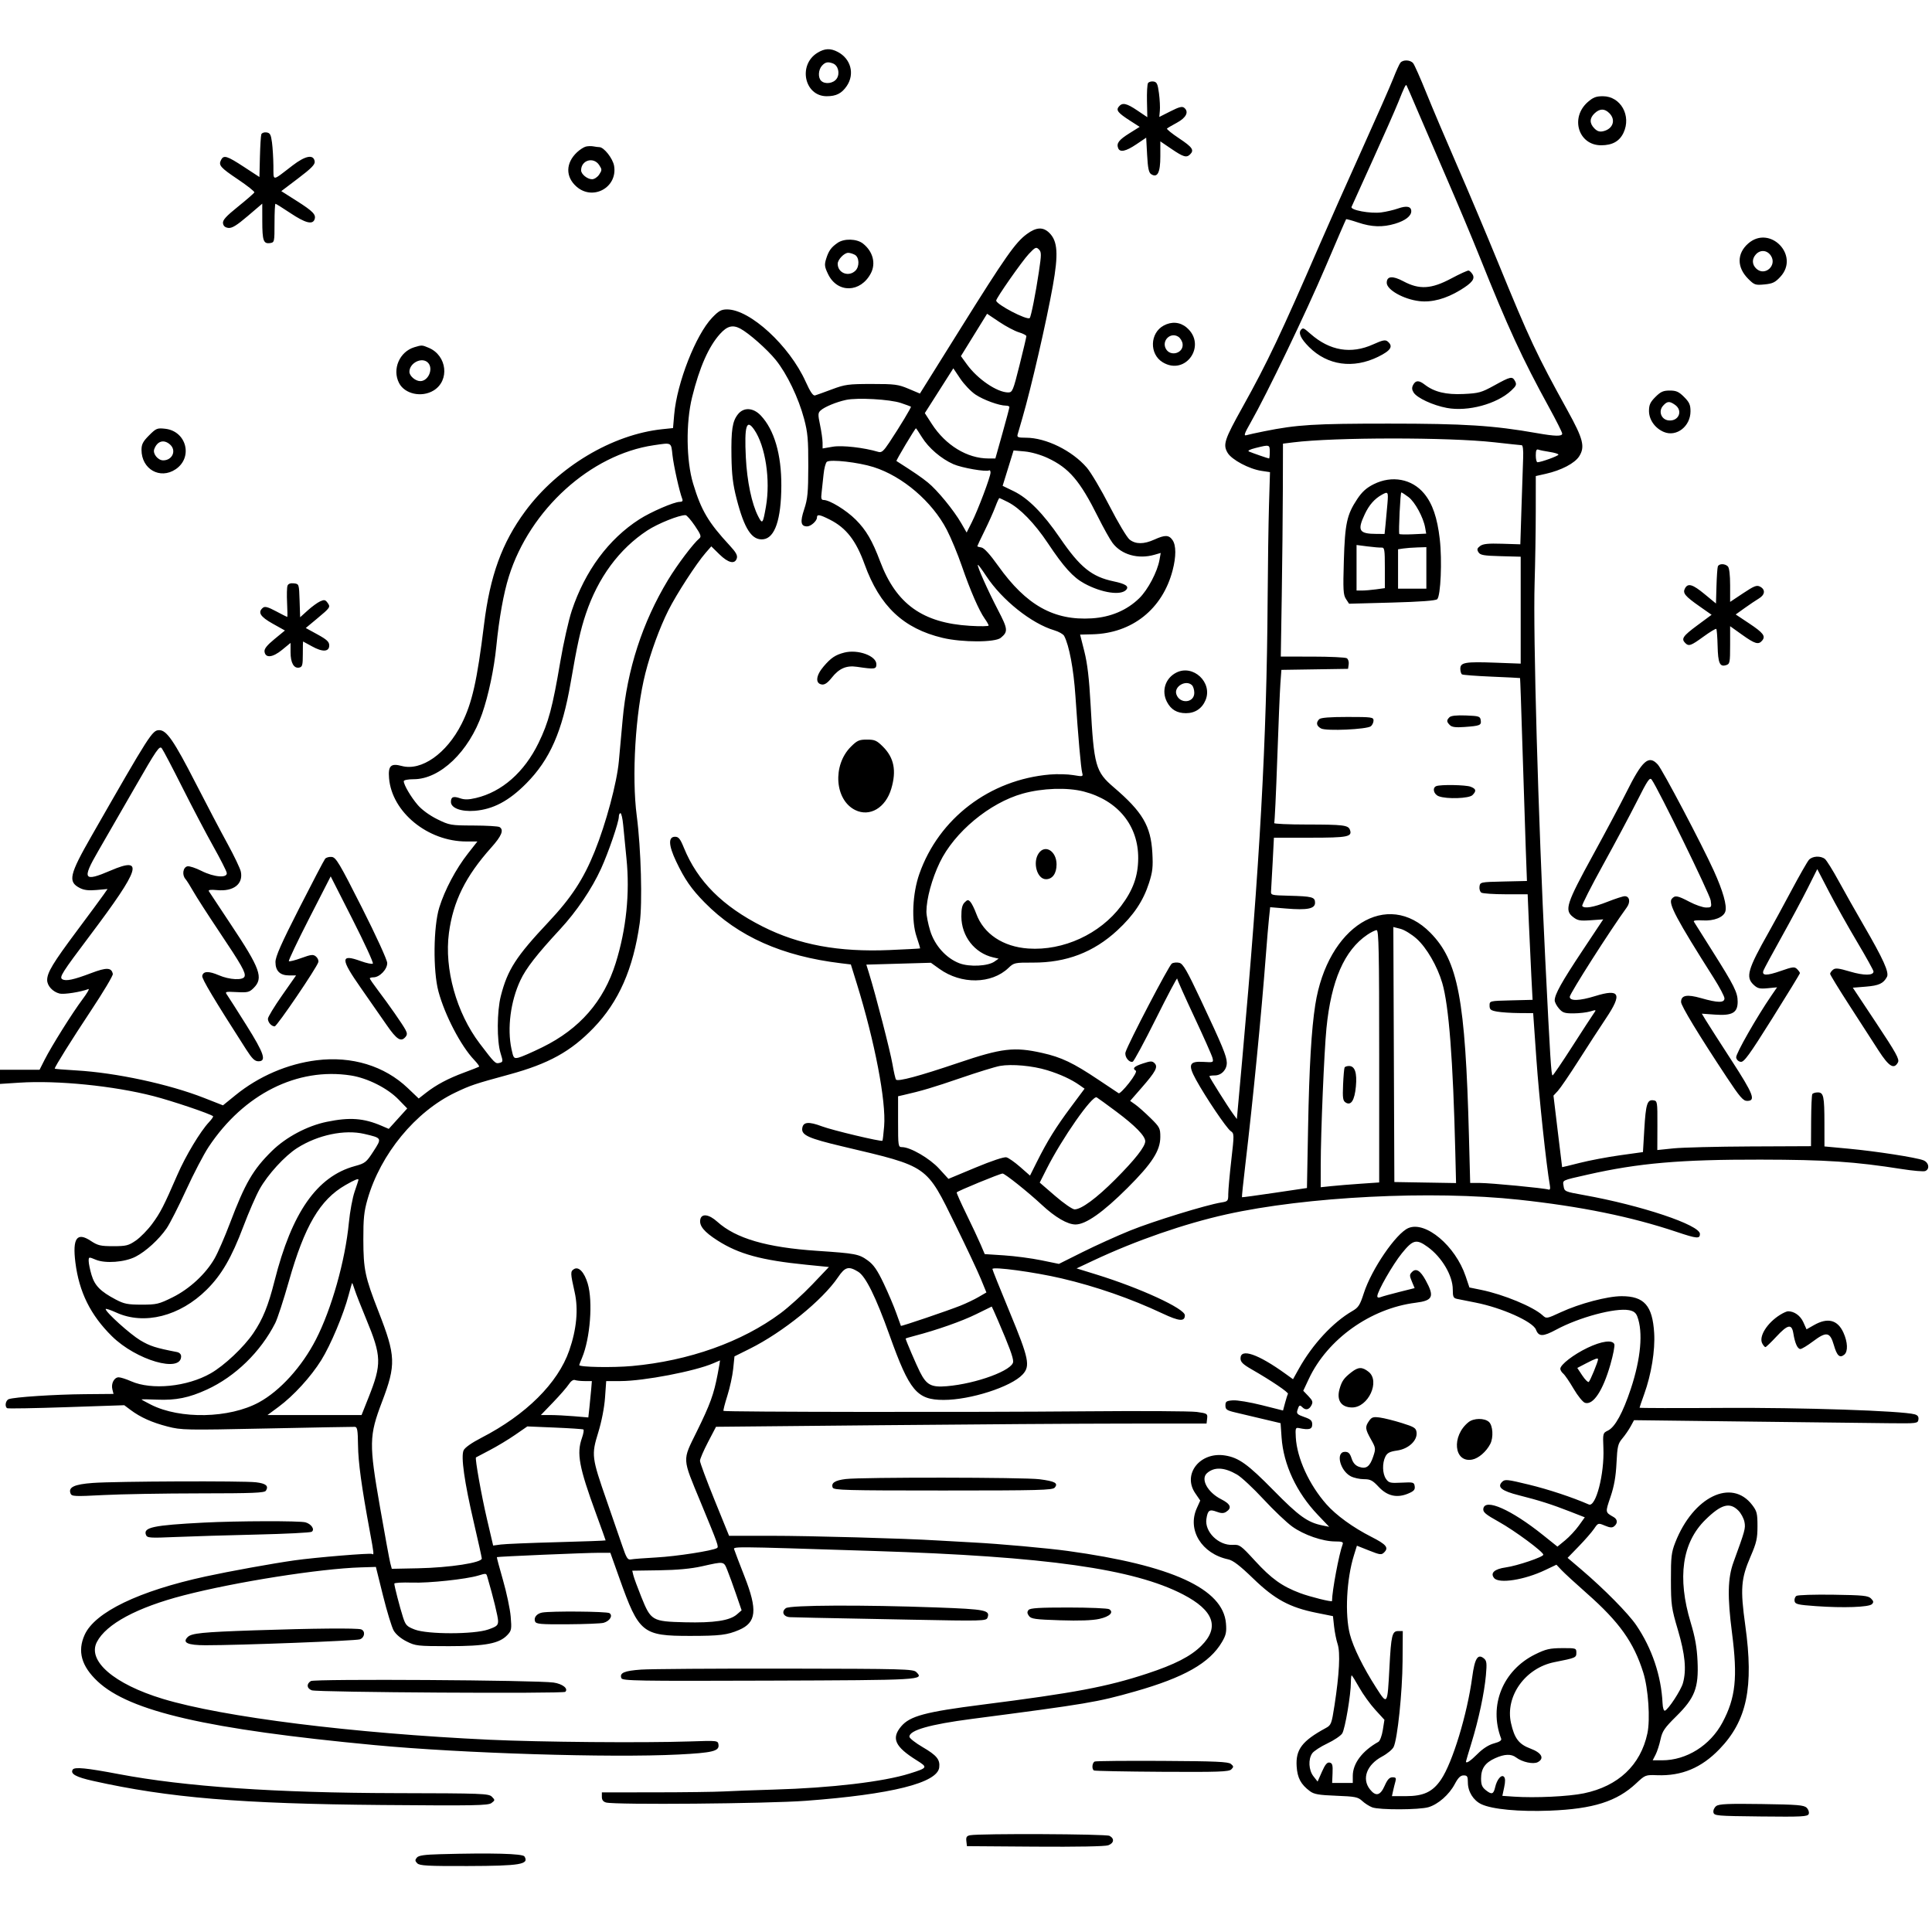 <svg version="1.1" width="1024" height="1024" xmlns="http://www.w3.org/2000/svg"><path d="M433.299 27.960 C 422.809 34.355,426.333 51.000,438.175 51.000 C 443.196 51.000,446.099 49.529,448.768 45.633 C 453.149 39.241,450.998 31.119,443.961 27.480 C 440.110 25.488,437.132 25.622,433.299 27.960 M742.235 33.250 C 741.680 33.938,739.993 37.650,738.487 41.500 C 736.981 45.350,729.548 62.225,721.969 79.000 C 714.390 95.775,704.288 118.500,699.519 129.500 C 678.999 176.840,671.712 192.198,658.644 215.654 C 648.921 233.107,648.088 235.648,650.667 240.014 C 652.826 243.668,662.065 248.587,668.614 249.569 L 673.122 250.245 672.597 267.626 C 672.309 277.186,671.979 299.968,671.865 318.254 C 671.405 392.070,667.745 458.117,658.341 562.309 L 655.561 593.117 653.530 590.342 C 650.931 586.790,641.000 571.014,641.000 570.437 C 641.000 570.197,642.280 570.000,643.845 570.000 C 647.412 570.000,650.329 566.882,650.224 563.183 C 650.125 559.689,647.919 554.370,636.500 530.086 C 629.124 514.399,627.066 510.834,625.095 510.326 C 623.773 509.985,621.973 510.151,621.095 510.696 C 619.587 511.633,597.941 553.076,596.574 557.645 C 595.875 559.980,598.401 563.360,600.366 562.720 C 600.990 562.517,606.529 552.260,612.675 539.926 C 618.822 527.591,623.884 518.022,623.925 518.659 C 623.966 519.297,628.054 528.458,633.008 539.017 C 637.962 549.576,642.296 559.330,642.638 560.692 C 643.247 563.120,643.156 563.161,638.012 562.834 C 630.282 562.342,629.476 564.199,633.913 572.283 C 639.038 581.619,650.031 597.908,652.261 599.470 C 654.186 600.818,654.193 601.120,652.612 614.934 C 651.725 622.682,651.000 630.760,651.000 632.883 C 651.000 636.571,650.832 636.771,647.250 637.347 C 639.346 638.616,611.101 647.319,599.075 652.190 C 592.159 654.991,580.817 660.121,573.871 663.588 L 561.241 669.893 551.871 667.968 C 546.717 666.909,537.871 665.740,532.213 665.371 L 521.927 664.701 519.750 659.600 C 518.553 656.795,515.152 649.550,512.193 643.500 C 509.233 637.450,506.930 632.275,507.074 632.000 C 507.444 631.291,530.036 622.000,531.385 622.001 C 532.616 622.003,544.854 631.766,552.190 638.599 C 559.260 645.185,565.808 649.000,570.041 649.000 C 575.480 649.000,584.564 642.614,597.573 629.644 C 610.630 616.628,614.977 609.878,614.991 602.598 C 614.999 598.001,614.673 597.375,609.750 592.541 C 606.862 589.705,603.262 586.511,601.750 585.443 L 598.999 583.500 605.105 576.500 C 612.616 567.890,613.892 565.459,611.927 563.511 C 610.697 562.291,609.846 562.312,605.750 563.667 C 601.065 565.215,600.028 566.282,602.013 567.508 C 602.593 567.866,601.038 570.667,598.383 574.046 C 595.829 577.297,593.370 579.729,592.920 579.450 C 592.469 579.172,587.690 575.988,582.300 572.375 C 568.810 563.332,562.573 560.356,552.310 558.065 C 537.518 554.762,530.957 555.539,508.000 563.312 C 487.266 570.332,475.921 573.386,474.918 572.216 C 474.580 571.822,473.729 568.125,473.025 564.000 C 471.863 557.187,464.132 527.223,460.610 515.886 L 459.177 511.271 476.284 510.778 L 493.390 510.284 497.945 513.547 C 509.515 521.838,525.524 521.611,534.500 513.031 C 537.400 510.259,537.834 510.164,547.500 510.198 C 565.172 510.258,579.640 504.731,592.193 493.123 C 600.860 485.108,605.937 477.527,608.986 468.042 C 610.910 462.060,611.192 459.500,610.761 451.938 C 609.953 437.780,605.555 430.319,590.353 417.321 C 580.658 409.032,579.798 405.967,578.028 373.377 C 577.285 359.692,576.348 351.708,574.733 345.303 L 572.477 336.353 578.988 336.193 C 600.037 335.678,616.164 322.825,621.508 302.307 C 623.429 294.934,623.405 289.023,621.443 286.223 C 619.525 283.484,617.471 283.432,611.859 285.978 C 606.270 288.514,601.930 288.519,598.718 285.993 C 597.315 284.889,592.537 276.902,588.100 268.243 C 583.663 259.584,578.231 250.410,576.028 247.855 C 568.243 238.824,554.358 232.000,543.767 232.000 C 539.574 232.000,538.938 231.747,539.368 230.250 C 539.644 229.287,540.785 225.350,541.902 221.500 C 546.631 205.208,554.655 170.364,558.023 151.500 C 561.026 134.681,560.592 127.864,556.241 123.514 C 552.894 120.167,549.305 120.330,544.230 124.062 C 538.176 128.515,532.857 136.098,508.986 174.314 L 487.572 208.595 481.536 206.050 C 476.068 203.745,474.229 203.507,462.000 203.517 C 449.661 203.526,447.855 203.769,441.000 206.339 C 436.875 207.885,432.825 209.344,432.000 209.582 C 430.938 209.888,429.479 207.751,427.000 202.259 C 418.393 183.189,397.512 164.000,385.368 164.000 C 382.291 164.000,380.941 164.747,377.468 168.372 C 368.788 177.431,358.809 202.880,357.343 219.696 L 356.716 226.892 351.108 227.475 C 324.496 230.244,295.688 247.484,278.344 271.020 C 266.060 287.690,259.732 305.106,256.549 331.006 C 252.874 360.896,250.218 372.655,244.642 383.703 C 236.727 399.388,223.353 408.788,212.939 405.984 C 207.156 404.426,205.658 405.867,206.206 412.461 C 207.698 430.449,226.706 446.000,247.198 446.000 L 253.034 446.000 248.085 452.298 C 241.663 460.469,235.748 471.597,232.829 481.000 C 229.692 491.103,229.457 514.627,232.385 525.500 C 235.768 538.064,244.264 554.352,251.286 561.735 C 252.979 563.514,254.169 565.136,253.932 565.338 C 253.694 565.541,250.125 566.953,246.000 568.476 C 237.520 571.607,231.251 574.942,225.711 579.270 L 221.922 582.230 216.151 576.725 C 203.790 564.935,186.468 559.643,167.822 561.960 C 152.413 563.875,137.177 570.427,124.840 580.445 L 118.181 585.852 108.219 581.942 C 89.488 574.589,61.388 568.545,40.345 567.343 C 34.105 566.987,29.000 566.563,29.000 566.401 C 29.000 565.446,37.965 551.099,48.234 535.619 C 54.758 525.785,59.962 517.058,59.798 516.226 C 59.116 512.766,56.525 512.653,48.419 515.730 C 39.021 519.298,34.902 520.176,33.019 519.012 C 31.311 517.956,32.729 515.717,47.762 495.730 C 74.462 460.233,76.528 453.728,58.664 461.401 C 44.275 467.581,43.328 466.137,51.981 451.220 C 55.402 445.324,64.098 430.228,71.307 417.673 C 83.187 396.985,84.544 395.018,85.793 396.673 C 86.551 397.678,91.439 406.996,96.656 417.380 C 101.872 427.764,109.224 441.763,112.994 448.489 C 116.763 455.215,119.994 461.569,120.174 462.609 C 120.679 465.537,113.469 464.982,106.732 461.573 C 103.721 460.050,100.413 458.965,99.379 459.162 C 97.030 459.610,96.356 463.594,98.250 465.832 C 99.027 466.750,100.926 469.750,102.472 472.500 C 104.017 475.250,110.100 484.700,115.989 493.500 C 128.155 511.680,130.369 515.597,129.604 517.590 C 128.795 519.699,121.668 519.343,116.015 516.911 C 110.574 514.570,107.685 514.682,107.190 517.253 C 106.903 518.741,113.379 529.580,130.500 556.265 C 133.655 561.182,135.028 562.500,137.000 562.500 C 141.372 562.500,139.983 558.331,130.672 543.498 C 125.839 535.799,121.254 528.600,120.483 527.500 C 119.119 525.554,119.254 525.509,125.503 525.834 C 131.277 526.134,132.179 525.911,134.462 523.629 C 139.750 518.341,137.974 513.418,122.302 489.905 C 116.288 480.882,111.075 473.005,110.717 472.400 C 110.266 471.636,111.583 471.446,115.022 471.776 C 123.740 472.614,128.968 468.592,127.661 462.056 C 127.324 460.371,124.149 453.706,120.606 447.246 C 117.062 440.786,109.435 426.275,103.658 415.000 C 92.216 392.672,88.319 387.000,84.423 387.000 C 80.724 387.000,79.608 388.743,48.559 443.000 C 36.730 463.670,35.893 467.342,42.257 470.633 C 44.522 471.804,46.960 472.100,51.187 471.717 L 57.001 471.190 54.803 474.345 C 53.595 476.080,47.274 484.646,40.757 493.380 C 28.053 510.406,25.000 515.459,25.000 519.460 C 25.000 522.496,27.948 525.698,31.581 526.610 C 33.862 527.182,42.772 525.791,46.853 524.226 C 47.597 523.941,46.211 526.360,43.772 529.604 C 38.433 536.704,27.285 554.486,23.617 561.750 L 20.966 567.000 10.483 567.000 L 0.000 567.000 0.000 570.750 L 0.000 574.501 10.250 573.836 C 30.469 572.526,60.179 575.503,81.338 580.958 C 91.259 583.516,111.571 590.376,112.927 591.627 C 113.162 591.844,112.196 593.254,110.781 594.760 C 106.140 599.703,98.400 612.583,94.032 622.633 C 86.736 639.419,85.025 642.747,80.621 648.718 C 78.276 651.898,74.403 655.850,72.014 657.500 C 68.114 660.194,66.890 660.500,60.012 660.500 C 53.284 660.500,51.836 660.157,48.088 657.677 C 40.781 652.841,38.345 656.276,39.958 669.140 C 41.924 684.820,47.983 697.048,59.327 708.234 C 72.211 720.939,96.000 727.855,96.000 718.897 C 96.000 717.764,95.121 716.869,93.750 716.605 C 82.595 714.455,79.474 713.456,74.365 710.397 C 68.929 707.143,56.000 695.483,56.000 693.834 C 56.000 693.436,58.501 694.256,61.559 695.655 C 76.410 702.454,95.339 697.675,109.571 683.533 C 117.480 675.675,122.739 666.602,129.009 650.000 C 131.813 642.575,135.677 633.693,137.597 630.261 C 141.937 622.499,150.907 612.685,157.500 608.484 C 168.420 601.526,182.635 598.540,193.118 601.001 C 202.529 603.210,202.501 603.157,197.919 610.247 C 194.147 616.082,193.549 616.556,188.053 618.060 C 168.003 623.549,154.673 642.617,145.510 678.917 C 142.185 692.088,139.289 699.211,134.230 706.661 C 129.199 714.070,118.910 723.761,111.687 727.893 C 99.217 735.028,80.365 736.909,69.501 732.103 C 66.885 730.946,63.919 730.000,62.908 730.000 C 60.520 730.000,58.787 733.304,59.560 736.385 L 60.169 738.810 44.835 738.942 C 28.952 739.078,7.494 740.490,4.636 741.586 C 2.951 742.233,2.380 745.499,3.799 746.376 C 4.239 746.648,18.383 746.403,35.230 745.831 L 65.862 744.793 69.181 747.282 C 74.434 751.222,80.557 753.968,88.831 756.094 C 96.194 757.986,98.298 758.027,141.500 757.122 C 166.250 756.604,187.206 756.215,188.069 756.257 C 189.372 756.320,189.659 757.962,189.758 765.917 C 189.872 775.106,191.614 787.859,195.976 811.443 C 198.259 823.788,198.312 824.311,197.196 823.621 C 196.267 823.047,167.076 825.466,156.000 827.035 C 144.383 828.681,121.702 832.790,109.000 835.550 C 73.597 843.243,50.330 854.460,44.878 866.461 C 40.920 875.175,43.136 883.112,51.783 891.201 C 68.774 907.093,109.965 916.563,198.500 924.932 C 244.688 929.297,323.590 931.749,359.520 929.934 C 377.674 929.018,381.300 928.135,380.819 924.748 C 380.501 922.506,380.463 922.501,365.500 923.000 C 340.999 923.817,286.306 923.352,259.500 922.100 C 187.097 918.717,118.295 910.113,86.346 900.446 C 60.482 892.620,46.173 880.302,51.339 870.311 C 56.280 860.756,72.622 851.973,97.381 845.566 C 124.891 838.446,169.549 831.401,191.363 830.739 L 199.226 830.500 203.009 845.730 C 205.090 854.107,207.635 862.432,208.663 864.230 C 209.802 866.221,212.482 868.478,215.517 870.000 C 220.264 872.382,221.328 872.500,238.000 872.499 C 257.452 872.498,264.666 871.114,268.943 866.561 C 271.110 864.254,271.245 863.491,270.674 856.780 C 270.333 852.776,268.499 844.106,266.598 837.512 C 264.697 830.919,263.235 825.431,263.349 825.317 C 263.663 825.004,310.624 823.005,317.500 823.013 L 323.500 823.020 328.393 836.760 C 338.652 865.570,340.522 867.083,365.839 867.062 C 381.604 867.049,385.425 866.583,391.686 863.912 C 400.941 859.963,401.612 853.389,394.584 835.500 C 391.991 828.900,389.607 822.658,389.287 821.630 C 388.641 819.556,384.165 819.530,463.500 822.061 C 554.549 824.966,600.835 831.487,627.072 845.107 C 643.377 853.571,646.550 862.538,636.702 872.324 C 631.098 877.894,622.615 882.241,607.967 887.051 C 586.594 894.069,569.531 897.284,520.645 903.499 C 490.403 907.345,482.256 909.530,477.620 915.040 C 472.305 921.356,474.338 925.801,485.819 932.974 C 491.891 936.768,491.778 936.980,482.046 940.035 C 468.214 944.377,440.537 947.646,410.204 948.520 C 399.917 948.817,387.900 949.261,383.500 949.507 C 379.100 949.752,362.788 949.964,347.250 949.977 L 319.000 950.000 319.000 952.383 C 319.000 954.010,319.715 954.958,321.250 955.370 C 326.140 956.680,406.532 955.994,427.000 954.467 C 472.499 951.073,496.852 944.986,497.812 936.767 C 498.300 932.582,496.494 930.377,488.983 925.990 C 485.142 923.747,482.000 921.268,482.000 920.482 C 482.000 917.060,492.869 913.961,515.000 911.074 C 576.574 903.040,581.394 902.229,601.508 896.521 C 627.650 889.101,641.145 881.434,647.676 870.291 C 649.822 866.628,650.166 865.017,649.785 860.422 C 648.263 842.072,621.114 829.636,566.000 822.044 C 555.195 820.556,529.376 818.234,516.000 817.548 C 509.675 817.224,500.900 816.733,496.500 816.457 C 479.721 815.405,429.584 814.008,408.462 814.004 L 386.424 814.000 378.712 795.009 C 374.470 784.564,371.002 775.226,371.003 774.259 C 371.005 773.291,372.918 768.839,375.253 764.365 L 379.500 756.231 466.500 755.392 C 514.350 754.930,572.850 754.541,596.500 754.526 L 639.500 754.500 639.809 751.829 C 640.103 749.282,639.849 749.122,634.309 748.357 C 631.114 747.916,604.425 747.767,575.000 748.027 C 515.177 748.556,384.068 748.402,383.469 747.802 C 383.255 747.589,384.172 743.979,385.505 739.780 C 386.838 735.582,388.234 729.168,388.607 725.528 L 389.285 718.910 397.393 714.872 C 414.980 706.112,435.871 689.194,444.125 677.027 C 447.915 671.439,449.736 670.932,454.836 674.041 C 458.823 676.472,464.196 687.348,471.515 707.799 C 482.067 737.283,485.972 741.953,500.102 741.984 C 514.292 742.014,535.888 735.074,542.000 728.519 C 546.182 724.034,545.362 720.074,535.148 695.430 C 530.116 683.291,526.000 673.021,526.000 672.608 C 526.000 671.187,548.419 674.228,562.728 677.590 C 580.981 681.879,599.377 688.278,616.181 696.183 C 625.023 700.342,628.000 700.581,628.000 697.133 C 628.000 693.593,604.325 682.684,581.056 675.502 L 570.612 672.278 579.556 668.075 C 602.055 657.501,627.750 648.590,650.000 643.643 C 692.448 634.206,758.747 630.881,805.000 635.869 C 837.864 639.413,864.550 644.857,888.648 652.934 C 899.428 656.547,901.000 656.685,901.000 654.017 C 901.000 649.260,869.899 638.855,839.332 633.386 C 829.413 631.611,829.153 631.496,828.741 628.691 C 828.252 625.356,827.380 625.774,841.530 622.567 C 868.443 616.469,890.565 614.547,933.000 614.622 C 968.044 614.684,982.918 615.677,1008.127 619.638 C 1013.972 620.557,1019.484 621.028,1020.377 620.686 C 1022.977 619.688,1022.351 616.084,1019.381 614.955 C 1015.434 613.454,994.421 610.200,979.887 608.839 L 967.000 607.632 966.986 595.566 C 966.970 580.964,966.550 579.000,963.442 579.000 C 962.164 579.000,960.867 579.406,960.561 579.902 C 960.254 580.398,959.972 586.810,959.935 594.152 L 959.866 607.500 927.683 607.640 C 909.982 607.717,891.655 608.177,886.955 608.663 L 878.410 609.546 878.455 596.523 C 878.499 583.883,878.436 583.491,876.318 583.189 C 873.068 582.727,872.306 585.164,871.514 598.564 L 870.801 610.629 858.651 612.318 C 851.968 613.247,842.337 615.070,837.250 616.369 C 832.163 617.667,827.981 618.678,827.959 618.615 C 827.936 618.552,826.895 609.995,825.645 599.601 L 823.372 580.702 825.707 578.182 C 826.992 576.796,831.933 569.551,836.689 562.081 C 841.444 554.611,847.987 544.538,851.230 539.696 C 859.939 526.689,858.566 523.892,845.461 527.939 C 837.111 530.518,832.000 530.666,832.000 528.328 C 832.000 526.634,853.460 492.997,862.228 480.945 C 864.294 478.106,863.727 474.998,861.143 475.004 C 860.239 475.006,856.125 476.340,852.000 477.969 C 844.507 480.929,839.574 481.738,838.603 480.167 C 838.320 479.709,843.284 469.922,849.634 458.417 C 855.985 446.913,864.115 431.669,867.701 424.542 C 873.288 413.442,874.397 411.823,875.439 413.248 C 878.780 417.817,906.234 474.005,906.711 477.250 C 907.244 480.879,907.164 481.000,904.232 481.000 C 902.566 481.000,898.637 479.650,895.500 478.000 C 889.059 474.612,887.747 474.395,886.049 476.441 C 884.091 478.800,888.545 487.180,908.352 518.403 C 911.458 523.299,914.000 528.137,914.000 529.153 C 914.000 531.607,910.498 531.573,901.618 529.034 C 894.096 526.883,891.000 527.477,891.000 531.073 C 891.000 533.115,900.389 548.591,915.225 571.000 C 922.149 581.460,923.908 583.500,926.000 583.500 C 930.742 583.500,929.397 580.006,917.723 562.000 C 911.483 552.375,905.393 542.873,904.190 540.884 L 902.002 537.267 908.974 537.766 C 918.121 538.420,921.000 536.785,921.000 530.937 C 921.000 526.034,919.259 522.547,907.550 504.001 C 902.514 496.026,898.123 489.050,897.790 488.500 C 897.409 487.868,899.132 487.624,902.477 487.836 C 908.398 488.212,913.480 486.215,914.460 483.128 C 915.432 480.064,913.209 472.201,908.346 461.500 C 901.928 447.376,881.142 407.944,878.695 405.250 C 873.868 399.936,870.496 402.912,861.984 420.000 C 859.107 425.775,851.140 440.743,844.280 453.262 C 830.244 478.875,829.110 482.359,833.640 485.947 C 836.136 487.925,837.343 488.154,843.121 487.749 L 849.742 487.285 838.712 503.888 C 827.717 520.439,824.064 526.981,824.022 530.194 C 824.010 531.126,825.017 533.071,826.260 534.516 C 828.198 536.769,829.301 537.138,834.010 537.109 C 837.029 537.091,841.005 536.628,842.843 536.081 C 846.158 535.095,846.173 535.105,844.614 537.293 C 843.750 538.507,838.645 546.357,833.271 554.738 C 827.897 563.119,823.230 569.981,822.900 569.988 C 822.189 570.002,821.651 561.489,819.019 508.500 C 815.269 433.027,812.536 336.422,813.376 309.000 C 813.704 298.275,813.979 281.134,813.986 270.909 L 814.000 252.318 819.250 251.141 C 827.541 249.281,834.706 245.519,837.034 241.805 C 840.188 236.773,839.120 232.584,830.886 217.685 C 814.460 187.963,810.739 180.037,793.944 139.000 C 787.754 123.875,777.975 100.700,772.214 87.500 C 766.452 74.300,759.151 57.086,755.988 49.246 C 752.826 41.407,749.680 34.320,748.997 33.496 C 747.487 31.677,743.619 31.536,742.235 33.250 M441.495 33.636 C 444.242 34.690,445.298 38.896,443.504 41.635 C 441.804 44.228,437.265 44.865,435.200 42.800 C 433.484 41.084,433.719 36.968,435.655 34.829 C 437.410 32.889,438.805 32.604,441.495 33.636 M608.461 44.063 C 608.061 44.711,607.817 49.039,607.919 53.682 L 608.106 62.124 602.816 58.562 C 597.030 54.666,594.895 54.217,593.000 56.500 C 591.392 58.437,592.531 59.849,599.103 64.066 L 604.051 67.241 598.628 70.634 C 593.014 74.146,591.653 75.933,592.638 78.500 C 593.562 80.908,596.705 80.252,602.289 76.486 L 607.500 72.972 608.000 82.132 C 608.387 89.219,608.877 91.528,610.166 92.338 C 613.506 94.435,615.000 91.499,615.000 82.840 L 615.000 74.925 620.945 78.963 C 627.261 83.252,628.882 83.718,630.800 81.800 C 633.053 79.547,631.999 78.015,624.988 73.353 C 621.131 70.789,618.228 68.439,618.536 68.131 C 618.843 67.823,621.211 66.430,623.798 65.036 C 628.727 62.377,630.256 59.287,627.693 57.160 C 626.594 56.248,625.013 56.643,620.395 58.985 C 617.153 60.629,614.478 61.980,614.451 61.987 C 614.424 61.994,614.553 60.538,614.739 58.750 C 614.924 56.962,614.721 52.800,614.287 49.500 C 613.619 44.417,613.169 43.453,611.343 43.193 C 610.158 43.024,608.861 43.415,608.461 44.063 M751.263 58.500 C 754.300 65.650,761.378 82.075,766.991 95.000 C 772.603 107.925,780.348 126.375,784.200 136.000 C 799.279 173.671,806.820 190.032,821.105 216.067 C 824.897 222.979,828.000 229.167,828.000 229.817 C 828.000 231.359,824.335 231.287,814.500 229.552 C 791.564 225.507,776.209 224.523,736.000 224.525 C 696.432 224.526,687.556 225.074,670.000 228.600 C 665.875 229.428,661.650 230.357,660.612 230.664 C 659.087 231.115,659.532 229.805,662.923 223.861 C 671.408 208.985,692.165 165.813,702.522 141.500 C 708.379 127.750,713.305 116.365,713.469 116.200 C 713.633 116.035,716.505 116.823,719.852 117.950 C 727.006 120.360,732.869 120.546,739.436 118.569 C 744.833 116.945,748.000 114.498,748.000 111.952 C 748.000 109.392,745.560 108.891,740.973 110.510 C 738.738 111.298,734.757 112.229,732.125 112.578 C 726.365 113.342,715.631 111.361,716.336 109.664 C 716.602 109.024,721.626 97.925,727.501 85.000 C 733.376 72.075,739.526 58.138,741.169 54.030 C 744.327 46.127,745.034 44.673,745.470 45.183 C 745.619 45.358,748.226 51.350,751.263 58.500 M841.547 54.093 C 832.084 62.401,836.596 77.000,848.626 77.000 C 854.561 77.000,858.349 74.892,860.479 70.402 C 864.785 61.329,858.966 51.000,849.549 51.000 C 845.968 51.000,844.363 51.620,841.547 54.093 M853.000 60.000 C 856.535 63.535,854.954 68.300,849.837 69.532 C 847.881 70.003,846.619 69.619,845.087 68.087 C 842.402 65.402,842.437 62.602,845.189 60.039 C 847.954 57.462,850.450 57.450,853.000 60.000 M138.510 71.180 C 138.245 71.906,137.910 77.298,137.764 83.162 L 137.500 93.824 129.223 88.412 C 120.297 82.576,118.560 82.048,117.170 84.750 C 115.710 87.590,116.733 88.769,126.157 95.106 C 131.088 98.421,134.982 101.507,134.811 101.963 C 134.640 102.419,130.761 105.803,126.192 109.483 C 119.774 114.651,117.954 116.666,118.192 118.337 C 118.401 119.805,119.317 120.595,121.043 120.796 C 122.959 121.020,125.485 119.472,131.293 114.517 L 139.000 107.941 139.015 117.220 C 139.032 127.577,139.650 129.327,143.113 128.837 C 145.452 128.507,145.500 128.293,145.500 118.249 C 145.500 112.611,145.725 107.999,146.000 108.001 C 146.275 108.003,149.875 110.253,154.000 113.000 C 161.758 118.167,165.607 119.187,166.691 116.364 C 167.674 113.801,165.971 112.020,157.230 106.471 L 149.091 101.304 158.093 94.484 C 165.010 89.244,167.026 87.183,166.798 85.583 C 166.238 81.665,161.925 82.444,155.078 87.700 C 143.863 96.306,145.012 96.287,144.912 87.872 C 144.864 83.817,144.527 78.250,144.162 75.500 C 143.608 71.316,143.132 70.448,141.246 70.180 C 140.006 70.004,138.774 70.454,138.510 71.180 M310.500 77.692 C 309.400 77.968,307.295 79.329,305.823 80.715 C 299.759 86.423,299.656 93.734,305.566 98.924 C 314.272 106.568,327.411 99.313,325.487 87.923 C 324.825 84.007,320.113 78.015,317.673 77.986 C 317.028 77.979,315.600 77.796,314.500 77.581 C 313.400 77.366,311.600 77.415,310.500 77.692 M317.592 87.500 C 319.109 89.816,319.109 90.184,317.592 92.500 C 316.686 93.882,314.994 95.000,313.806 95.000 C 311.301 95.000,308.000 92.316,308.000 90.279 C 308.000 84.856,314.606 82.942,317.592 87.500 M926.566 129.076 C 920.522 134.383,920.529 141.729,926.584 147.784 C 929.839 151.039,930.364 151.219,935.213 150.754 C 939.551 150.337,940.905 149.680,943.688 146.643 C 954.037 135.351,938.074 118.972,926.566 129.076 M443.973 128.704 C 440.538 131.071,439.208 132.918,437.881 137.162 C 436.889 140.334,437.027 141.425,438.912 145.319 C 443.850 155.518,456.165 155.237,461.595 144.800 C 464.331 139.541,462.637 133.220,457.385 129.088 C 454.097 126.502,447.444 126.311,443.973 128.704 M550.623 144.120 C 548.925 155.532,546.477 167.857,545.766 168.567 C 544.424 169.909,528.000 161.350,528.000 159.308 C 528.000 157.998,541.743 138.354,545.275 134.617 C 548.694 130.999,549.197 130.769,550.609 132.180 C 552.019 133.590,552.020 134.729,550.623 144.120 M938.619 135.541 C 941.989 140.685,935.488 146.561,930.960 142.464 C 928.565 140.296,928.444 137.272,930.655 134.829 C 933.029 132.205,936.645 132.528,938.619 135.541 M453.066 135.035 C 455.447 136.310,455.658 141.199,453.429 143.429 C 449.864 146.993,444.000 144.741,444.000 139.809 C 444.000 137.586,447.436 134.000,449.566 134.000 C 450.427 134.000,452.002 134.466,453.066 135.035 M769.219 147.583 C 758.625 153.234,752.302 153.612,743.842 149.097 C 738.073 146.019,735.000 146.296,735.000 149.895 C 735.000 153.603,743.925 158.621,752.263 159.601 C 758.925 160.384,766.313 158.400,773.916 153.787 C 780.303 149.910,781.962 147.749,780.423 145.310 C 779.837 144.380,778.939 143.517,778.429 143.393 C 777.918 143.268,773.774 145.154,769.219 147.583 M540.033 176.128 C 542.215 176.782,544.000 177.706,544.000 178.181 C 544.000 178.657,542.369 185.561,540.376 193.523 C 536.976 207.103,536.604 208.000,534.365 208.000 C 528.540 208.000,518.182 200.980,512.545 193.212 L 509.304 188.746 516.242 177.522 L 523.180 166.298 529.623 170.619 C 533.167 172.995,537.852 175.474,540.033 176.128 M616.763 172.565 C 609.425 176.547,609.117 187.662,616.225 191.996 C 628.473 199.463,639.906 182.830,628.894 173.564 C 625.424 170.645,620.977 170.278,616.763 172.565 M392.316 174.140 C 396.830 176.498,406.667 185.184,411.223 190.836 C 417.116 198.147,423.232 210.884,426.188 222.000 C 428.111 229.232,428.443 232.961,428.411 247.000 C 428.378 261.130,428.065 264.426,426.229 269.949 C 424.009 276.629,424.419 279.000,427.794 279.000 C 429.764 279.000,433.000 276.107,433.000 274.345 C 433.000 272.435,434.394 272.659,439.911 275.455 C 448.510 279.812,453.704 286.500,458.242 299.056 C 466.281 321.302,478.833 333.143,499.615 338.087 C 509.989 340.555,527.438 340.541,530.426 338.062 C 534.376 334.783,534.245 333.490,528.936 323.288 C 523.525 312.890,517.747 299.919,518.287 299.379 C 518.466 299.201,520.468 301.878,522.736 305.328 C 531.099 318.048,546.742 330.516,558.809 334.079 C 561.179 334.779,563.521 336.105,564.014 337.026 C 566.670 341.989,569.046 354.647,569.998 368.902 C 571.442 390.508,572.904 407.104,573.587 409.613 C 574.141 411.649,573.966 411.694,568.831 410.821 C 565.899 410.323,560.350 410.182,556.500 410.509 C 524.577 413.217,497.633 433.722,487.269 463.194 C 483.619 473.575,482.984 488.148,485.817 496.491 C 486.936 499.785,487.765 502.568,487.658 502.675 C 487.552 502.781,480.273 503.173,471.482 503.544 C 444.457 504.687,423.472 500.800,404.228 491.085 C 382.957 480.348,369.681 467.067,362.461 449.302 C 360.548 444.597,359.668 443.500,357.801 443.500 C 354.105 443.500,354.303 447.999,358.374 456.572 C 362.885 466.071,366.441 471.195,373.492 478.360 C 391.244 496.399,414.556 506.786,445.735 510.551 L 450.971 511.184 454.121 521.342 C 463.661 552.110,469.717 583.687,468.615 596.918 C 468.275 600.998,467.867 604.466,467.708 604.625 C 467.096 605.237,441.213 599.079,435.755 597.024 C 428.519 594.299,425.605 594.599,425.197 598.111 C 424.785 601.664,428.657 603.395,446.444 607.607 C 492.485 618.511,490.686 617.257,506.510 649.458 C 512.197 661.031,518.193 673.768,519.833 677.762 L 522.816 685.024 518.658 687.443 C 516.371 688.773,512.025 690.847,509.000 692.051 C 502.213 694.751,477.701 703.068,477.497 702.740 C 477.415 702.608,476.319 699.575,475.061 696.000 C 473.804 692.425,470.791 685.333,468.366 680.241 C 464.972 673.114,463.032 670.312,459.941 668.072 C 455.240 664.667,453.514 664.339,433.000 662.962 C 406.300 661.170,389.990 656.406,380.166 647.531 C 375.748 643.540,371.800 643.036,371.162 646.381 C 370.529 649.699,373.193 652.940,380.284 657.477 C 391.550 664.684,403.510 667.956,427.272 670.331 L 439.343 671.537 430.504 680.825 C 425.642 685.934,418.102 692.766,413.747 696.008 C 393.247 711.269,365.124 721.272,335.000 724.018 C 324.784 724.949,307.000 724.631,307.000 723.518 C 307.000 723.367,307.681 721.614,308.514 719.621 C 312.831 709.290,314.317 689.799,311.510 680.346 C 309.697 674.241,306.676 671.074,304.191 672.673 C 302.268 673.911,302.293 674.665,304.607 685.000 C 306.612 693.958,305.612 704.563,301.703 715.805 C 295.688 733.099,278.819 749.858,255.147 762.055 C 249.963 764.727,246.386 767.252,245.721 768.713 C 244.219 772.009,246.114 785.380,251.147 807.000 C 253.387 816.625,255.283 825.175,255.360 826.000 C 255.569 828.238,238.446 830.884,221.578 831.222 L 207.656 831.500 206.854 828.460 C 206.413 826.789,203.974 813.514,201.435 798.960 C 195.528 765.105,195.603 761.066,202.473 743.000 C 209.978 723.264,209.802 718.654,200.646 695.229 C 193.453 676.825,192.621 672.883,192.577 657.000 C 192.546 645.897,192.941 642.104,194.798 635.638 C 201.681 611.667,220.176 589.185,241.327 579.077 C 249.403 575.217,251.440 574.535,269.931 569.493 C 290.802 563.803,302.529 557.326,314.578 544.837 C 327.944 530.983,335.625 513.549,339.060 489.271 C 340.555 478.703,339.760 449.752,337.500 432.500 C 334.745 411.458,336.781 377.675,342.062 356.820 C 344.875 345.710,349.639 332.681,354.244 323.500 C 358.548 314.918,369.062 298.694,373.984 293.040 L 376.996 289.580 381.286 293.790 C 385.976 298.393,389.481 299.211,390.518 295.945 C 391.009 294.397,390.096 292.730,386.820 289.195 C 375.412 276.883,371.663 270.544,367.367 256.307 C 363.707 244.175,363.474 224.087,366.836 210.500 C 370.769 194.608,375.608 183.653,381.651 176.964 C 385.416 172.797,388.287 172.037,392.316 174.140 M689.667 174.667 C 687.982 176.351,689.386 179.481,693.809 183.904 C 703.594 193.689,717.228 195.608,730.509 189.070 C 737.212 185.770,738.578 183.554,735.489 180.991 C 734.251 179.963,732.851 180.245,727.739 182.552 C 716.080 187.814,704.817 185.924,694.655 177.002 C 690.990 173.784,690.690 173.644,689.667 174.667 M626.807 182.267 C 627.406 187.222,620.290 189.279,617.913 184.837 C 615.596 180.508,620.398 175.857,624.500 178.459 C 625.600 179.156,626.638 180.870,626.807 182.267 M219.643 184.028 C 211.734 186.398,207.742 195.734,211.517 203.033 C 214.539 208.876,223.517 210.811,229.810 206.974 C 238.438 201.714,236.956 188.456,227.282 184.362 C 223.683 182.839,223.621 182.836,219.643 184.028 M226.800 192.200 C 229.880 195.280,227.108 202.000,222.757 202.000 C 220.187 202.000,217.000 199.270,217.000 197.068 C 217.000 192.334,223.637 189.037,226.800 192.200 M516.998 209.110 C 521.250 211.966,529.587 215.000,533.182 215.000 C 534.182 215.000,535.004 215.338,535.008 215.750 C 535.012 216.162,533.341 222.463,531.293 229.750 L 527.570 243.000 523.890 243.000 C 512.662 243.000,501.200 236.019,493.909 224.738 L 490.174 218.959 497.729 207.090 L 505.284 195.221 508.974 200.710 C 511.003 203.729,514.614 207.509,516.998 209.110 M792.028 204.283 C 785.193 208.054,783.805 208.441,775.746 208.826 C 766.427 209.272,760.185 207.765,755.115 203.844 C 752.050 201.474,750.332 201.511,749.012 203.977 C 748.240 205.420,748.298 206.512,749.227 208.017 C 751.011 210.909,759.473 214.837,766.889 216.217 C 778.020 218.287,793.353 214.143,801.002 206.998 C 803.639 204.535,803.949 203.774,803.024 202.044 C 801.562 199.312,800.731 199.481,792.028 204.283 M877.400 210.400 C 874.660 213.140,874.000 214.581,874.000 217.823 C 874.000 222.485,877.225 227.022,881.921 228.967 C 888.600 231.734,896.000 225.967,896.000 217.996 C 896.000 214.557,895.386 213.186,892.600 210.400 C 889.813 207.613,888.443 207.000,885.000 207.000 C 881.557 207.000,880.187 207.613,877.400 210.400 M477.500 213.596 C 480.250 214.528,482.638 215.400,482.807 215.535 C 483.152 215.811,476.931 226.123,471.331 234.557 C 468.310 239.106,467.246 240.021,465.563 239.516 C 457.985 237.239,446.328 235.917,441.366 236.772 L 436.000 237.696 435.979 234.598 C 435.968 232.894,435.369 228.688,434.649 225.251 C 433.485 219.699,433.520 218.840,434.956 217.540 C 437.059 215.637,443.243 213.073,448.407 211.962 C 454.443 210.663,471.703 211.633,477.500 213.596 M887.777 214.557 C 892.192 217.649,889.771 223.450,884.329 222.822 C 880.465 222.376,878.839 217.940,881.473 215.030 C 883.679 212.592,884.847 212.504,887.777 214.557 M391.099 219.601 C 388.164 223.333,387.475 227.857,387.690 242.000 C 387.836 251.623,388.458 256.756,390.395 264.301 C 394.545 280.468,398.548 286.540,404.586 285.823 C 410.739 285.092,414.036 275.298,414.122 257.500 C 414.202 240.891,410.394 227.840,403.255 220.250 C 399.257 216.000,394.146 215.728,391.099 219.601 M399.757 227.750 C 405.709 236.394,408.446 254.425,405.954 268.566 C 404.351 277.665,404.091 277.990,401.861 273.684 C 398.451 267.100,395.930 255.068,395.306 242.396 C 394.483 225.677,395.661 221.800,399.757 227.750 M79.011 230.754 C 75.788 233.977,75.000 235.485,75.000 238.432 C 75.000 248.682,84.842 254.272,93.102 248.713 C 102.430 242.437,98.845 228.526,87.573 227.255 C 83.307 226.774,82.772 226.993,79.011 230.754 M488.682 231.795 C 492.215 237.479,498.865 243.168,505.305 246.017 C 509.735 247.976,522.668 250.228,524.250 249.315 C 524.663 249.077,525.000 249.603,525.000 250.485 C 525.000 252.685,518.357 270.299,515.047 276.878 L 512.340 282.256 509.526 277.378 C 505.506 270.410,496.786 259.769,491.783 255.727 C 488.251 252.874,484.914 250.591,475.139 244.342 C 474.800 244.125,485.018 227.000,485.486 227.000 C 485.604 227.000,487.042 229.158,488.682 231.795 M792.000 234.420 C 799.425 235.254,805.965 235.951,806.533 235.968 C 807.165 235.988,807.462 238.617,807.299 242.750 C 807.153 246.463,806.756 258.275,806.419 269.000 L 805.805 288.500 796.152 288.196 C 788.777 287.964,786.028 288.245,784.500 289.387 C 782.895 290.588,782.719 291.240,783.606 292.691 C 784.543 294.221,786.352 294.544,795.356 294.784 L 806.000 295.068 806.000 323.402 L 806.000 351.736 792.590 351.237 C 776.602 350.642,774.000 351.093,774.000 354.460 C 774.000 355.792,774.411 357.136,774.913 357.446 C 775.415 357.756,782.502 358.293,790.663 358.639 C 798.823 358.985,805.572 359.320,805.661 359.384 C 805.749 359.448,806.314 375.700,806.917 395.500 C 807.520 415.300,808.305 439.473,808.661 449.218 L 809.310 466.936 796.905 467.218 C 784.683 467.496,784.495 467.535,784.163 469.887 C 783.977 471.200,784.427 472.655,785.163 473.122 C 785.898 473.588,791.718 473.976,798.095 473.985 L 809.689 474.000 810.355 489.750 C 810.722 498.413,811.309 510.997,811.661 517.716 L 812.301 529.932 800.901 530.216 C 789.504 530.500,789.500 530.501,789.500 532.983 C 789.500 535.095,790.098 535.572,793.500 536.175 C 795.700 536.566,800.900 536.911,805.056 536.942 L 812.612 537.000 814.320 561.385 C 815.747 581.751,819.593 617.797,821.450 628.206 C 821.779 630.052,821.546 630.775,820.716 630.484 C 818.632 629.751,790.017 627.000,784.483 627.000 L 779.225 627.000 778.572 602.250 C 776.652 529.497,772.830 509.323,758.138 494.387 C 735.311 471.183,703.653 490.959,697.130 532.500 C 695.083 545.535,693.919 565.386,693.313 597.585 L 692.709 629.670 675.605 632.208 C 666.197 633.603,658.395 634.660,658.267 634.556 C 658.139 634.452,658.936 626.747,660.039 617.434 C 664.116 582.986,668.564 537.586,670.955 506.000 C 671.517 498.575,672.255 489.876,672.596 486.669 L 673.215 480.838 681.582 481.535 C 692.908 482.479,697.000 481.666,697.000 478.474 C 697.000 475.458,695.574 475.078,683.000 474.749 C 673.539 474.501,673.501 474.490,673.701 472.000 C 673.812 470.625,674.195 463.762,674.552 456.750 L 675.201 444.000 694.478 444.000 C 714.498 444.000,716.901 443.510,715.448 439.725 C 714.538 437.354,711.803 437.028,692.691 437.014 C 682.896 437.006,675.093 436.658,675.352 436.240 C 675.610 435.821,676.335 420.634,676.963 402.490 C 677.590 384.345,678.343 366.248,678.635 362.273 L 679.166 355.045 696.833 354.773 L 714.500 354.500 714.837 352.113 C 715.023 350.800,714.573 349.345,713.837 348.878 C 713.102 348.412,704.928 348.024,695.673 348.015 L 678.847 348.000 679.358 315.750 C 679.639 298.012,679.899 272.620,679.935 259.322 L 680.000 235.144 685.478 234.460 C 707.274 231.736,767.911 231.714,792.000 234.420 M90.171 235.655 C 93.651 238.804,91.356 244.000,86.485 244.000 C 83.723 244.000,80.890 240.506,81.731 238.135 C 83.293 233.729,86.879 232.675,90.171 235.655 M356.432 241.250 C 357.055 246.899,360.080 260.439,361.608 264.421 C 362.034 265.530,361.628 266.000,360.245 266.000 C 357.280 266.000,344.937 271.336,338.864 275.243 C 322.540 285.746,310.111 302.540,303.069 323.611 C 301.395 328.622,298.657 340.772,296.986 350.611 C 292.833 375.064,290.742 382.883,285.442 393.776 C 277.903 409.274,266.028 419.717,252.253 422.962 C 248.374 423.876,246.194 423.915,243.888 423.111 C 240.275 421.851,239.000 422.353,239.000 425.033 C 239.000 428.291,244.441 430.319,251.632 429.741 C 261.381 428.959,269.733 424.523,278.931 415.242 C 291.443 402.618,298.005 387.714,302.468 361.784 C 305.941 341.605,307.634 333.944,310.517 325.355 C 316.955 306.175,328.182 290.942,343.087 281.162 C 348.707 277.474,360.049 272.928,363.355 273.038 C 363.985 273.059,366.204 275.585,368.286 278.652 C 371.424 283.275,371.834 284.422,370.683 285.364 C 367.526 287.946,358.923 299.350,354.074 307.378 C 340.501 329.849,332.390 354.850,329.993 381.608 C 329.407 388.149,328.512 398.000,328.003 403.500 C 326.944 414.954,321.206 436.370,315.210 451.243 C 309.292 465.925,302.816 475.831,290.747 488.661 C 273.493 507.005,269.018 513.950,265.435 527.943 C 263.371 536.005,263.298 551.779,265.295 558.166 C 266.692 562.633,266.668 562.854,264.728 563.361 C 262.589 563.920,262.199 563.537,254.260 553.083 C 241.904 536.815,235.413 513.511,237.943 494.500 C 240.176 477.726,246.753 464.449,260.377 449.212 C 265.919 443.015,267.194 439.856,264.759 438.351 C 264.076 437.929,257.881 437.565,250.992 437.542 C 238.890 437.501,238.241 437.389,231.775 434.208 C 227.758 432.231,223.634 429.235,221.455 426.708 C 217.825 422.500,214.000 415.999,214.000 414.040 C 214.000 413.451,216.299 413.000,219.304 413.000 C 233.269 413.000,248.563 398.351,255.525 378.306 C 258.893 368.610,261.874 354.494,263.048 342.679 C 264.549 327.577,266.898 314.494,269.724 305.500 C 280.862 270.049,313.046 240.902,346.477 235.988 C 356.194 234.559,355.662 234.278,356.432 241.250 M673.000 239.500 C 673.000 241.425,672.832 243.000,672.626 243.000 C 672.153 243.000,664.002 240.181,662.000 239.325 C 661.061 238.924,662.372 238.218,665.500 237.438 C 672.914 235.590,673.000 235.614,673.000 239.500 M821.372 239.533 C 823.917 239.915,826.000 240.558,826.000 240.962 C 826.000 241.654,816.791 245.000,814.885 245.000 C 814.398 245.000,814.000 243.377,814.000 241.393 C 814.000 238.747,814.366 237.926,815.372 238.313 C 816.127 238.602,818.827 239.151,821.372 239.533 M555.296 242.758 C 566.658 248.075,572.377 254.772,581.973 274.000 C 584.856 279.775,588.317 285.967,589.665 287.759 C 594.367 294.011,603.223 296.517,611.860 294.040 L 615.208 293.080 614.543 296.790 C 613.412 303.109,608.394 312.619,603.845 317.061 C 597.290 323.464,588.679 327.117,578.669 327.741 C 558.594 328.993,543.960 320.800,529.120 300.000 C 524.677 293.772,521.595 290.390,520.171 290.180 C 518.977 290.005,518.000 289.698,518.000 289.499 C 518.000 289.299,519.737 285.618,521.860 281.318 C 523.983 277.018,526.519 271.363,527.496 268.750 C 528.472 266.137,529.454 264.000,529.676 264.000 C 529.898 264.000,531.941 264.950,534.216 266.110 C 540.616 269.375,548.343 277.324,555.377 287.878 C 563.847 300.587,568.746 305.999,574.719 309.251 C 583.968 314.285,594.263 315.797,596.982 312.522 C 598.476 310.722,596.519 309.448,590.217 308.120 C 578.643 305.681,572.463 300.691,561.884 285.242 C 552.842 272.037,544.962 264.063,537.271 260.337 L 531.415 257.500 534.318 248.121 L 537.220 238.742 543.108 239.276 C 546.564 239.589,551.599 241.028,555.296 242.758 M462.979 247.555 C 478.395 252.430,494.051 265.828,501.831 280.803 C 504.031 285.036,507.612 293.675,509.791 300.000 C 514.265 312.990,518.910 323.661,521.947 327.925 C 523.076 329.511,524.000 331.145,524.000 331.555 C 524.000 331.966,519.528 332.030,514.062 331.697 C 488.974 330.168,474.981 320.127,466.485 297.556 C 462.332 286.522,459.073 280.943,453.565 275.435 C 448.519 270.389,439.717 265.000,436.521 265.000 C 435.319 265.000,435.081 264.169,435.448 261.250 C 435.707 259.188,436.178 254.817,436.493 251.538 C 436.809 248.259,437.615 245.201,438.284 244.742 C 440.307 243.353,454.973 245.024,462.979 247.555 M728.123 256.626 C 724.252 258.555,721.927 260.646,719.365 264.506 C 713.865 272.788,712.860 277.421,712.265 297.221 C 711.802 312.613,711.949 315.274,713.386 317.466 L 715.039 319.989 737.770 319.372 C 752.815 318.963,760.921 318.362,761.746 317.595 C 763.598 315.873,764.403 297.100,763.110 285.787 C 761.807 274.392,759.278 267.000,754.841 261.621 C 748.402 253.814,737.759 251.824,728.123 256.626 M735.387 266.750 C 735.129 269.913,734.679 274.863,734.387 277.750 L 733.856 283.000 729.678 282.986 C 720.278 282.956,719.252 281.248,723.377 272.500 C 725.696 267.584,728.549 264.352,732.500 262.167 C 735.696 260.399,735.881 260.692,735.387 266.750 M746.578 263.492 C 749.989 266.093,754.407 274.231,755.361 279.670 L 755.918 282.839 748.861 283.170 C 744.979 283.351,741.732 283.275,741.646 283.000 C 741.207 281.605,742.213 261.000,742.720 261.000 C 743.045 261.000,744.781 262.121,746.578 263.492 M732.250 290.232 C 733.815 290.136,734.000 291.264,734.000 300.926 L 734.000 311.728 729.360 312.364 C 726.809 312.714,723.434 313.000,721.860 313.000 L 719.000 313.000 719.000 300.928 L 719.000 288.856 724.750 289.598 C 727.913 290.007,731.288 290.292,732.250 290.232 M756.000 301.000 L 756.000 312.000 748.500 312.000 L 741.000 312.000 741.000 301.566 L 741.000 291.133 743.750 290.716 C 745.263 290.487,748.638 290.232,751.250 290.150 L 756.000 290.000 756.000 301.000 M910.485 300.250 C 910.237 300.938,909.913 305.634,909.767 310.686 L 909.500 319.871 903.518 314.936 C 897.097 309.637,894.650 308.917,893.074 311.862 C 891.742 314.351,893.024 315.927,900.840 321.407 L 907.181 325.852 899.590 331.465 C 891.979 337.094,890.969 338.569,893.200 340.800 C 895.086 342.686,896.184 342.303,902.890 337.423 C 906.349 334.906,909.401 333.068,909.672 333.338 C 909.942 333.609,910.257 337.688,910.370 342.403 C 910.589 351.516,911.523 353.604,914.899 352.532 C 916.849 351.913,917.000 351.146,917.000 341.882 L 917.000 331.899 923.377 336.449 C 930.206 341.322,932.047 341.854,933.989 339.513 C 935.936 337.168,934.599 335.414,927.025 330.378 L 919.958 325.679 924.729 322.266 C 927.353 320.390,930.737 318.115,932.250 317.211 C 935.521 315.257,935.810 312.504,932.907 310.950 C 931.120 309.994,929.806 310.500,923.907 314.423 L 917.000 319.016 917.000 310.208 C 917.000 304.691,916.552 300.952,915.800 300.200 C 914.231 298.631,911.060 298.661,910.485 300.250 M152.385 310.438 C 152.053 311.303,151.952 315.383,152.160 319.505 C 152.369 323.627,152.409 327.000,152.251 327.000 C 152.092 327.000,149.431 325.649,146.336 323.998 C 142.031 321.700,140.392 321.260,139.355 322.120 C 136.478 324.508,137.913 326.853,144.506 330.541 L 151.012 334.179 145.458 338.752 C 141.457 342.046,139.987 343.908,140.202 345.412 C 140.705 348.934,144.504 348.540,149.497 344.449 L 154.000 340.759 154.000 345.688 C 154.000 351.298,155.736 354.395,158.566 353.836 C 160.248 353.503,160.500 352.579,160.500 346.727 C 160.500 343.027,160.556 340.000,160.624 340.000 C 160.692 340.000,162.819 341.158,165.351 342.573 C 170.978 345.718,174.500 345.532,174.500 342.090 C 174.500 340.167,173.242 338.990,168.284 336.269 L 162.067 332.857 167.959 327.955 C 175.127 321.989,175.277 321.761,173.578 319.437 C 172.425 317.861,171.831 317.756,169.663 318.744 C 168.258 319.384,165.301 321.540,163.094 323.534 L 159.080 327.160 158.790 318.330 C 158.501 309.518,158.495 309.499,155.744 309.183 C 153.944 308.976,152.779 309.411,152.385 310.438 M447.500 345.886 C 442.789 347.090,440.451 348.655,436.544 353.219 C 432.403 358.057,431.997 362.286,435.624 362.803 C 437.105 363.014,438.689 361.917,440.856 359.182 C 444.757 354.257,448.625 352.589,454.218 353.420 C 463.653 354.823,464.500 354.710,464.500 352.056 C 464.500 347.605,454.695 344.046,447.500 345.886 M623.449 356.502 C 617.640 359.463,615.491 366.181,618.494 371.989 C 620.620 376.099,623.812 378.000,628.588 378.000 C 633.417 378.000,637.129 375.518,638.979 371.051 C 642.836 361.740,632.384 351.949,623.449 356.502 M631.800 363.200 C 632.460 363.860,633.000 365.670,633.000 367.221 C 633.000 372.683,625.171 373.265,623.478 367.929 C 622.161 363.782,628.678 360.078,631.800 363.200 M768.238 380.162 C 766.636 381.764,766.678 382.535,768.460 384.317 C 769.543 385.400,771.548 385.659,776.210 385.319 C 784.480 384.715,785.198 384.418,784.820 381.754 C 784.525 379.674,783.919 379.478,776.988 379.212 C 772.003 379.021,769.059 379.341,768.238 380.162 M699.200 381.200 C 697.388 383.012,697.752 384.797,700.200 386.107 C 702.958 387.583,724.570 386.602,726.610 384.908 C 727.375 384.274,728.000 382.910,728.000 381.878 C 728.000 380.132,727.033 380.000,714.200 380.000 C 704.800 380.000,700.017 380.383,699.200 381.200 M450.970 395.795 C 441.129 405.636,442.408 424.011,453.307 429.353 C 461.005 433.127,469.390 428.162,472.392 418.052 C 475.227 408.504,473.877 401.642,468.008 395.773 C 464.707 392.471,463.644 392.000,459.500 392.000 C 455.352 392.000,454.294 392.470,450.970 395.795 M761.250 416.662 C 759.021 417.562,759.864 420.998,762.565 422.025 C 766.811 423.639,778.612 423.245,780.429 421.429 C 782.641 419.216,782.392 418.099,779.435 416.975 C 776.815 415.979,763.510 415.750,761.250 416.662 M574.465 419.533 C 592.544 424.242,603.407 437.617,603.270 455.000 C 603.196 464.383,600.555 471.734,594.237 480.137 C 583.006 495.079,563.565 504.010,545.038 502.740 C 531.625 501.821,521.365 494.980,517.463 484.355 C 516.482 481.685,515.077 478.841,514.340 478.036 C 513.168 476.755,512.781 476.791,511.250 478.324 C 509.980 479.595,509.511 481.643,509.540 485.788 C 509.613 496.255,516.531 505.142,526.394 507.437 L 529.288 508.110 527.081 509.656 C 523.577 512.110,513.812 512.582,508.500 510.553 C 501.475 507.870,495.437 501.155,493.023 493.339 C 491.910 489.736,491.008 485.149,491.017 483.145 C 491.050 476.368,493.926 465.800,498.097 457.128 C 505.830 441.055,524.480 425.554,542.000 420.639 C 552.442 417.709,565.725 417.256,574.465 419.533 M330.299 437.250 C 330.614 440.688,331.397 448.675,332.039 455.000 C 333.906 473.394,331.946 492.450,326.337 510.426 C 320.021 530.668,307.259 545.331,287.500 555.046 C 282.000 557.750,276.308 560.234,274.851 560.565 C 272.344 561.134,272.142 560.890,271.101 556.034 C 268.744 545.043,270.594 530.735,275.814 519.588 C 278.803 513.206,284.521 505.857,296.891 492.500 C 305.594 483.103,313.697 471.109,318.574 460.407 C 322.490 451.814,328.000 435.716,328.000 432.868 C 328.000 431.840,328.388 431.000,328.863 431.000 C 329.338 431.000,329.984 433.813,330.299 437.250 M550.557 452.223 C 547.161 457.071,549.652 466.000,554.402 466.000 C 557.819 466.000,560.000 462.950,560.000 458.171 C 560.000 451.140,553.974 447.344,550.557 452.223 M172.298 455.199 C 171.731 455.915,165.582 467.663,158.633 481.306 C 149.044 500.136,146.000 507.026,146.000 509.901 C 146.000 514.643,148.420 517.000,153.289 517.000 L 156.920 517.000 149.460 527.656 C 145.357 533.516,142.000 539.051,142.000 539.956 C 142.000 541.876,143.884 544.000,145.588 544.000 C 146.791 544.000,167.968 512.820,168.727 509.930 C 168.954 509.067,168.384 507.733,167.460 506.967 C 166.009 505.763,164.957 505.874,159.719 507.781 C 156.384 508.996,153.408 509.741,153.104 509.438 C 152.801 509.134,157.665 498.899,163.914 486.693 L 175.276 464.500 186.821 487.233 C 193.171 499.737,198.031 510.303,197.620 510.713 C 197.209 511.124,194.314 510.530,191.187 509.393 C 180.342 505.451,180.361 508.093,191.291 523.678 C 195.851 530.180,201.982 538.987,204.916 543.250 C 210.268 551.026,212.544 552.459,214.947 549.564 C 215.870 548.451,215.864 547.607,214.919 545.814 C 213.447 543.021,206.194 532.609,200.298 524.826 C 197.934 521.705,196.000 518.893,196.000 518.576 C 196.000 518.259,196.875 518.000,197.944 518.000 C 201.217 518.000,205.325 513.709,205.230 510.388 C 205.183 508.726,199.320 495.909,191.775 480.972 C 179.972 457.606,178.105 454.465,175.866 454.199 C 174.470 454.034,172.865 454.484,172.298 455.199 M958.760 455.750 C 957.908 456.712,953.731 464.025,949.479 472.000 C 945.228 479.975,939.839 489.875,937.506 494.000 C 926.294 513.820,925.123 517.888,929.455 521.957 C 931.531 523.908,932.677 524.189,936.898 523.784 L 941.887 523.304 938.978 527.532 C 931.236 538.785,919.941 558.590,920.206 560.447 C 920.378 561.646,921.373 562.625,922.601 562.800 C 924.358 563.051,927.092 559.290,939.351 539.755 C 947.408 526.915,954.000 516.125,954.000 515.776 C 954.000 515.428,953.321 514.464,952.492 513.635 C 951.148 512.291,950.209 512.398,943.855 514.618 C 936.234 517.281,933.604 517.196,934.706 514.323 C 935.076 513.359,939.337 505.472,944.176 496.795 C 949.014 488.118,955.272 476.436,958.083 470.835 L 963.193 460.651 969.372 472.576 C 972.770 479.134,979.477 491.102,984.275 499.171 C 989.074 507.240,993.000 514.319,993.000 514.902 C 993.000 517.109,987.899 517.132,980.571 514.956 C 974.431 513.134,972.760 512.954,971.521 513.983 C 970.684 514.677,970.000 515.654,970.000 516.155 C 970.000 516.655,974.571 524.137,980.158 532.782 C 985.744 541.427,992.709 552.212,995.635 556.750 C 1001.182 565.352,1003.864 566.991,1005.965 563.065 C 1006.837 561.436,1005.022 558.148,994.516 542.315 L 982.031 523.500 988.932 522.942 C 995.861 522.382,998.244 521.281,1000.121 517.773 C 1001.387 515.408,998.234 508.422,987.734 490.333 C 983.637 483.275,977.707 472.775,974.557 467.000 C 971.407 461.225,968.107 455.938,967.224 455.250 C 964.916 453.454,960.566 453.711,958.760 455.750 M750.895 497.596 C 756.151 502.321,761.811 512.110,764.421 520.989 C 767.928 532.921,770.151 561.751,771.343 610.774 L 771.739 627.047 755.388 626.774 L 739.037 626.500 738.769 558.920 L 738.500 491.339 742.288 492.301 C 744.371 492.830,748.244 495.212,750.895 497.596 M731.000 559.863 L 731.000 626.726 721.250 627.392 C 715.888 627.758,708.913 628.328,705.750 628.658 L 700.000 629.258 700.013 617.379 C 700.032 600.234,701.831 557.266,703.044 545.000 C 705.544 519.719,712.546 503.677,724.672 495.448 C 726.656 494.101,728.891 493.000,729.640 493.000 C 730.773 493.000,731.000 504.144,731.000 559.863 M555.000 567.231 C 561.911 569.351,567.805 572.067,572.173 575.144 L 574.847 577.027 567.594 586.764 C 559.603 597.490,555.085 604.770,549.574 615.796 L 545.928 623.092 540.714 618.513 C 537.846 615.995,534.570 613.696,533.432 613.404 C 532.185 613.085,525.675 615.246,517.029 618.850 L 502.693 624.825 497.751 619.418 C 492.765 613.963,482.507 608.000,478.107 608.000 C 476.069 608.000,476.000 607.562,476.000 594.519 L 476.000 581.038 478.750 580.415 C 488.342 578.240,494.703 576.350,509.193 571.371 C 518.162 568.288,527.525 565.405,530.000 564.963 C 536.222 563.852,547.246 564.852,555.000 567.231 M712.672 565.750 C 712.427 566.163,712.063 570.270,711.863 574.878 C 711.555 581.983,711.763 583.424,713.231 584.361 C 716.073 586.175,717.962 583.214,718.648 575.869 C 719.324 568.627,718.115 565.000,715.024 565.000 C 713.976 565.000,712.917 565.337,712.672 565.750 M186.000 570.029 C 194.750 571.393,205.399 576.752,211.167 582.693 L 215.835 587.500 210.942 592.913 L 206.049 598.326 202.275 596.706 C 192.744 592.615,185.391 592.079,173.208 594.586 C 162.858 596.716,151.612 602.687,144.148 610.014 C 134.116 619.860,129.904 627.108,121.866 648.355 C 119.165 655.494,115.530 663.847,113.788 666.918 C 109.105 675.170,100.460 683.169,91.367 687.663 C 84.197 691.207,82.964 691.496,75.056 691.491 C 67.710 691.487,65.778 691.106,61.393 688.799 C 53.251 684.514,50.204 681.425,48.516 675.743 C 47.682 672.935,47.000 669.617,47.000 668.370 C 47.000 666.138,47.059 666.127,50.747 667.668 C 55.838 669.795,66.083 669.023,71.849 666.079 C 77.281 663.306,84.263 656.932,88.304 651.059 C 90.002 648.591,94.658 639.446,98.651 630.737 C 102.644 622.029,108.018 611.734,110.593 607.860 C 129.222 579.838,157.602 565.600,186.000 570.029 M591.627 589.146 C 601.666 596.636,607.000 602.097,607.000 604.885 C 607.000 607.712,601.568 614.627,591.099 625.127 C 581.183 635.072,573.129 641.004,569.554 640.995 C 568.424 640.992,563.804 637.798,559.287 633.896 L 551.075 626.802 554.645 619.713 C 562.894 603.332,579.006 580.308,581.291 581.635 C 581.956 582.021,586.607 585.401,591.627 589.146 M190.000 625.343 C 190.000 625.532,189.082 628.345,187.959 631.593 C 186.836 634.842,185.467 642.225,184.916 648.000 C 182.999 668.103,175.736 693.848,167.424 710.000 C 159.998 724.431,148.429 737.183,137.236 743.275 C 121.584 751.794,95.487 752.348,79.981 744.490 C 77.241 743.102,74.999 741.861,74.998 741.733 C 74.996 741.605,78.709 741.655,83.248 741.843 C 93.220 742.258,100.167 740.855,109.629 736.513 C 124.697 729.599,138.119 716.547,145.875 701.267 C 147.056 698.939,150.290 689.039,153.061 679.267 C 161.436 649.730,169.571 635.873,183.082 628.125 C 188.101 625.247,190.000 624.484,190.000 625.343 M746.446 650.907 C 739.930 653.709,726.935 672.716,722.848 685.424 C 720.820 691.731,719.996 693.017,716.802 694.863 C 706.477 700.830,695.650 712.506,688.411 725.480 L 685.323 731.016 681.411 728.193 C 666.823 717.661,657.500 714.448,657.500 719.951 C 657.500 721.897,658.735 723.110,663.500 725.845 C 673.822 731.768,683.095 738.037,682.640 738.783 C 682.399 739.178,681.714 741.322,681.117 743.550 L 680.031 747.599 668.765 744.761 C 662.569 743.200,655.700 742.053,653.500 742.212 C 650.006 742.463,649.500 742.808,649.500 744.938 C 649.500 747.037,650.193 747.540,654.500 748.567 C 657.250 749.222,663.828 750.782,669.118 752.033 L 678.735 754.308 679.264 761.904 C 680.263 776.265,687.196 791.085,698.428 802.871 L 704.500 809.243 701.000 808.534 C 693.047 806.924,688.528 803.689,675.000 789.920 C 661.361 776.038,656.575 772.595,649.300 771.432 C 636.081 769.318,626.592 781.309,633.488 791.411 L 636.158 795.322 634.336 799.363 C 629.141 810.885,636.894 823.509,651.000 826.497 C 653.548 827.037,657.158 829.811,664.275 836.696 C 675.637 847.689,683.559 851.979,697.772 854.834 L 706.500 856.588 707.092 862.051 C 707.418 865.057,708.265 869.272,708.974 871.420 C 710.455 875.907,709.870 887.323,707.312 903.880 C 705.799 913.675,705.540 914.352,702.725 915.880 C 690.124 922.721,686.668 927.275,687.254 936.263 C 687.652 942.367,689.482 945.778,694.283 949.362 C 696.464 950.990,698.975 951.426,708.222 951.783 C 718.316 952.173,719.762 952.463,722.000 954.546 C 723.375 955.826,725.767 957.351,727.315 957.936 C 731.090 959.363,752.287 959.294,757.142 957.839 C 762.297 956.295,768.087 951.196,771.069 945.575 C 772.852 942.215,774.094 941.000,775.748 941.000 C 777.683 941.000,778.001 941.528,778.004 944.750 C 778.009 949.599,780.887 954.244,785.135 956.260 C 790.859 958.976,805.201 960.324,821.500 959.678 C 844.448 958.769,856.927 954.826,867.164 945.250 C 871.987 940.738,872.156 940.672,878.282 940.894 C 891.351 941.368,901.752 937.025,911.347 927.086 C 925.924 911.986,929.606 894.346,925.034 861.500 C 922.336 842.124,922.747 836.751,927.826 825.000 C 930.987 817.687,931.500 815.442,931.500 808.922 C 931.500 802.162,931.198 800.948,928.698 797.671 C 917.799 783.381,897.441 793.286,887.946 817.500 C 885.865 822.807,885.597 825.118,885.627 837.500 C 885.659 850.643,885.886 852.262,889.331 863.948 C 893.156 876.924,893.931 885.109,891.995 892.079 C 890.948 895.847,884.244 906.107,882.447 906.693 C 881.839 906.890,881.308 905.230,881.191 902.768 C 880.503 888.231,875.577 873.615,867.237 861.363 C 862.989 855.123,850.227 842.199,838.178 831.935 L 830.857 825.699 836.777 819.599 C 840.033 816.245,843.676 812.065,844.873 810.311 C 847.035 807.143,847.072 807.132,850.612 808.611 C 853.361 809.760,854.497 809.832,855.587 808.927 C 857.507 807.335,857.364 805.279,855.250 804.069 C 850.739 801.487,850.774 801.711,853.591 793.412 C 855.523 787.717,856.415 782.697,856.773 775.500 C 857.217 766.559,857.547 765.171,859.885 762.398 C 861.323 760.691,863.302 757.817,864.283 756.010 L 866.066 752.724 926.283 753.452 C 959.402 753.852,993.250 754.252,1001.500 754.340 C 1016.079 754.496,1016.508 754.441,1016.802 752.380 C 1017.016 750.880,1016.432 750.072,1014.802 749.617 C 1008.119 747.748,954.685 745.962,913.250 746.222 C 888.912 746.375,869.000 746.329,869.000 746.121 C 869.000 745.913,870.105 742.678,871.456 738.933 C 875.234 728.460,877.309 715.732,876.742 706.500 C 875.852 691.986,871.445 687.002,859.500 687.004 C 851.997 687.005,837.263 690.894,827.273 695.510 C 819.749 698.986,819.634 699.005,817.579 697.121 C 812.647 692.599,796.876 686.073,785.048 683.660 L 778.821 682.390 776.820 676.445 C 771.391 660.312,755.550 646.994,746.446 650.907 M756.747 660.932 C 764.241 666.361,770.000 676.141,770.000 683.441 C 770.000 687.321,770.319 688.030,772.250 688.441 C 773.487 688.704,777.906 689.586,782.069 690.400 C 796.006 693.127,812.482 700.506,814.092 704.743 C 815.537 708.543,817.782 708.538,824.862 704.721 C 837.011 698.171,856.151 693.055,863.413 694.418 C 865.859 694.876,867.059 695.793,867.808 697.774 C 870.938 706.059,869.684 720.079,864.382 736.069 C 860.163 748.794,855.998 756.407,852.265 758.218 C 849.540 759.540,849.505 759.675,849.836 767.551 C 850.411 781.257,845.811 799.020,842.105 797.402 C 833.377 793.594,820.802 789.428,810.383 786.894 C 798.776 784.071,797.620 783.952,796.142 785.429 C 793.371 788.200,795.921 790.228,805.082 792.537 C 815.776 795.234,822.529 797.384,832.236 801.184 L 839.971 804.213 836.784 808.651 C 835.031 811.092,831.770 814.587,829.537 816.416 L 825.478 819.743 817.836 813.621 C 800.935 800.083,787.007 793.943,786.191 799.672 C 785.934 801.473,787.347 802.661,794.448 806.615 C 802.808 811.270,818.000 822.505,818.000 824.032 C 818.000 825.229,804.094 829.929,798.109 830.756 C 792.074 831.589,789.717 833.749,791.930 836.416 C 794.502 839.515,807.988 837.400,818.949 832.180 L 824.939 829.327 827.719 832.266 C 829.249 833.882,835.269 839.412,841.097 844.554 C 858.301 859.732,865.922 870.433,870.969 886.500 C 873.644 895.013,874.744 911.305,873.147 918.750 C 869.541 935.564,857.739 946.699,839.500 950.497 C 831.408 952.182,813.594 953.027,802.389 952.256 L 796.277 951.836 797.241 947.320 C 797.911 944.175,797.870 942.470,797.106 941.706 C 795.756 940.356,793.398 943.171,792.470 947.239 C 791.615 950.990,790.672 951.316,787.618 948.914 C 785.536 947.276,785.000 945.994,785.000 942.650 C 785.000 937.380,787.113 934.306,792.383 931.914 C 797.380 929.644,800.972 929.506,803.559 931.484 C 806.793 933.956,812.697 935.232,815.057 933.970 C 818.731 932.003,817.104 928.989,811.176 926.785 C 805.045 924.505,802.683 921.409,800.861 913.268 C 797.685 899.080,808.401 884.043,823.878 880.970 C 835.247 878.712,835.500 878.603,835.500 875.963 C 835.500 873.558,835.322 873.501,827.890 873.544 C 821.386 873.581,819.326 874.057,813.718 876.818 C 796.511 885.289,788.931 904.022,795.639 921.502 C 796.003 922.451,794.828 923.238,791.851 924.040 C 789.057 924.793,785.983 926.754,783.136 929.601 C 779.324 933.413,777.000 934.936,777.000 933.623 C 777.000 933.416,778.308 928.998,779.906 923.805 C 783.704 911.467,786.719 897.353,787.560 887.970 C 788.135 881.565,787.982 880.230,786.534 879.028 C 783.277 876.325,781.645 878.912,780.308 888.898 C 777.667 908.612,769.866 934.235,763.767 943.225 C 759.348 949.739,754.528 952.000,745.059 952.000 L 737.750 952.000 738.351 949.250 C 738.681 947.737,739.240 945.487,739.593 944.250 C 740.116 942.410,739.837 942.000,738.060 942.000 C 736.447 942.000,735.375 943.158,733.897 946.500 C 731.570 951.761,729.190 952.328,726.073 948.365 C 721.652 942.745,724.397 935.360,732.527 930.999 C 735.262 929.532,738.022 927.244,738.660 925.916 C 740.708 921.648,743.277 896.982,743.390 880.500 L 743.500 864.500 741.072 864.500 C 737.862 864.500,737.337 866.680,736.432 883.754 C 735.360 903.986,735.413 903.905,729.333 894.414 C 722.454 883.674,717.276 873.156,715.487 866.289 C 712.738 855.735,713.684 836.974,717.601 824.378 L 719.194 819.255 725.630 821.809 C 731.536 824.152,732.198 824.230,733.670 822.759 C 736.162 820.266,734.760 818.579,726.855 814.563 C 717.120 809.618,708.158 803.121,703.008 797.277 C 693.829 786.860,687.415 772.828,686.798 761.815 C 686.525 756.954,686.671 756.536,688.500 756.917 C 693.822 758.027,695.500 757.567,695.500 755.000 C 695.500 752.956,694.725 752.232,691.252 751.032 C 687.702 749.804,687.106 749.229,687.626 747.532 C 688.492 744.706,688.861 744.461,690.217 745.817 C 691.992 747.592,693.796 747.249,695.054 744.898 C 696.004 743.124,695.756 742.355,693.465 739.963 L 690.751 737.130 693.715 730.815 C 703.608 709.742,726.462 693.460,750.336 690.477 C 759.477 689.335,760.398 687.272,755.642 678.591 C 752.810 673.423,750.551 672.021,748.446 674.125 C 747.025 675.546,747.011 676.092,748.320 679.222 L 749.784 682.728 741.642 684.768 C 737.164 685.889,732.712 687.124,731.750 687.511 C 730.663 687.948,730.000 687.758,730.000 687.010 C 730.000 684.518,738.161 670.263,743.030 664.250 C 748.902 656.999,750.713 656.560,756.747 660.932 M188.054 683.750 C 188.719 685.813,191.412 692.675,194.038 699.000 C 202.281 718.855,202.405 722.910,195.312 740.750 L 191.635 750.000 166.707 750.000 L 141.780 750.000 147.640 745.669 C 155.599 739.787,164.765 729.754,170.301 720.868 C 175.249 712.925,182.121 696.561,184.802 686.340 C 185.716 682.853,186.550 680.000,186.655 680.000 C 186.759 680.000,187.389 681.688,188.054 683.750 M529.005 700.000 C 534.947 713.796,537.000 719.362,537.000 721.675 C 537.000 726.197,517.583 733.397,501.825 734.718 C 493.599 735.408,491.091 734.086,487.617 727.230 C 485.643 723.336,480.000 710.168,480.000 709.458 C 480.000 709.349,482.137 708.705,484.750 708.027 C 496.399 705.004,510.056 700.193,517.460 696.505 C 521.882 694.302,525.562 692.500,525.638 692.500 C 525.713 692.500,527.229 695.875,529.005 700.000 M943.500 696.877 C 936.568 701.197,932.076 708.405,934.035 712.065 C 934.604 713.129,935.356 714.000,935.705 714.000 C 936.054 714.000,938.643 711.525,941.458 708.500 C 947.594 701.907,949.667 701.507,950.518 706.750 C 951.370 711.993,952.732 715.000,954.255 715.000 C 954.970 715.000,957.978 713.178,960.941 710.952 C 968.074 705.592,969.964 705.930,971.982 712.925 C 973.631 718.638,975.111 719.983,977.534 717.972 C 979.539 716.308,979.338 711.342,977.063 706.331 C 973.984 699.550,968.744 698.193,961.500 702.301 L 957.500 704.570 955.796 700.778 C 954.233 697.302,950.991 694.993,947.685 695.004 C 947.033 695.006,945.150 695.849,943.500 696.877 M841.396 714.377 C 833.999 717.922,827.000 723.321,827.000 725.481 C 827.000 726.182,827.699 727.335,828.553 728.044 C 829.407 728.753,831.885 732.379,834.059 736.101 C 836.233 739.823,838.941 743.164,840.077 743.525 C 844.404 744.898,849.565 737.122,853.544 723.231 C 855.005 718.133,855.944 713.296,855.631 712.481 C 854.682 710.007,848.912 710.776,841.396 714.377 M847.000 720.462 C 847.000 721.737,842.761 732.030,842.057 732.465 C 841.610 732.741,840.064 731.183,838.621 729.003 L 835.998 725.039 840.749 722.566 C 845.493 720.097,847.000 719.590,847.000 720.462 M380.393 728.214 C 378.326 739.060,376.451 744.226,369.299 758.771 C 361.569 774.489,361.449 772.264,371.325 796.151 C 380.671 818.753,381.059 819.845,379.985 820.509 C 377.693 821.926,358.565 824.895,348.000 825.474 C 341.675 825.821,335.578 826.292,334.452 826.521 C 332.688 826.879,332.039 825.864,329.782 819.218 C 328.340 814.973,324.654 804.300,321.592 795.500 C 313.566 772.442,313.407 771.172,317.056 759.318 C 318.868 753.433,320.298 746.114,320.675 740.794 L 321.299 732.000 328.900 731.996 C 341.181 731.989,368.366 726.777,378.065 722.569 C 379.954 721.749,381.560 721.061,381.634 721.039 C 381.707 721.018,381.149 724.246,380.393 728.214 M716.385 727.227 C 712.324 730.361,711.182 731.968,709.979 736.246 C 708.311 742.176,710.887 745.957,716.615 745.985 C 725.200 746.027,731.674 732.035,725.365 727.073 C 721.998 724.424,719.971 724.459,716.385 727.227 M309.932 732.000 L 313.700 732.000 313.354 736.250 C 313.164 738.587,312.741 742.925,312.415 745.889 L 311.821 751.278 304.260 750.639 C 300.101 750.288,294.442 750.000,291.685 750.000 L 286.672 750.000 293.166 743.250 C 296.737 739.538,300.478 735.240,301.478 733.700 C 302.572 732.014,303.867 731.119,304.730 731.450 C 305.518 731.752,307.859 732.000,309.932 732.000 M725.639 753.106 C 723.435 756.252,723.554 757.412,726.646 762.913 C 729.191 767.441,729.237 767.789,727.837 771.989 C 726.044 777.368,724.103 778.773,720.303 777.440 C 718.382 776.766,717.144 775.363,716.369 772.979 C 715.499 770.305,714.690 769.500,712.869 769.500 C 707.788 769.500,710.171 779.486,715.967 782.483 C 717.581 783.317,720.707 784.000,722.914 784.000 C 726.318 784.000,727.503 784.617,730.717 788.062 C 735.272 792.945,740.400 794.113,746.358 791.624 C 749.379 790.362,750.079 789.582,749.822 787.771 C 749.518 785.630,749.122 785.520,742.872 785.843 C 736.875 786.154,736.090 785.966,734.622 783.871 C 732.692 781.116,732.534 775.479,734.290 772.009 C 735.281 770.049,736.612 769.367,740.525 768.811 C 746.550 767.954,751.313 763.506,750.809 759.206 C 750.536 756.878,749.638 756.306,743.013 754.236 C 738.896 752.949,733.671 751.642,731.402 751.332 C 727.862 750.846,727.045 751.098,725.639 753.106 M778.344 753.772 C 769.196 761.102,770.586 775.426,780.269 773.609 C 783.652 772.975,787.768 769.422,789.878 765.316 C 791.649 761.869,791.266 755.550,789.171 753.655 C 786.800 751.509,781.091 751.571,778.344 753.772 M309.196 757.651 C 309.580 757.872,309.242 759.897,308.446 762.152 C 305.539 770.391,306.881 777.589,315.937 802.336 C 318.722 809.945,321.000 816.292,321.000 816.438 C 321.000 816.585,309.413 817.014,295.250 817.391 C 281.087 817.768,267.674 818.323,265.442 818.625 L 261.384 819.173 258.084 805.058 C 255.161 792.556,251.658 772.902,252.273 772.456 C 252.398 772.366,255.655 770.652,259.512 768.647 C 263.368 766.643,269.443 762.984,273.012 760.517 L 279.500 756.032 294.000 756.641 C 301.975 756.976,308.813 757.431,309.196 757.651 M655.654 781.560 C 657.938 782.886,664.238 788.755,669.654 794.601 C 675.069 800.448,681.947 806.987,684.938 809.133 C 691.111 813.563,701.061 817.000,707.712 817.000 C 711.345 817.000,712.100 817.296,711.626 818.532 C 709.722 823.495,706.000 843.377,706.000 848.587 C 706.000 849.249,694.273 846.333,689.087 844.381 C 679.443 840.751,673.900 836.776,665.111 827.191 C 657.633 819.035,657.033 818.606,653.365 818.809 C 645.872 819.223,638.399 811.872,639.416 805.086 C 640.109 800.461,641.027 799.807,644.817 801.237 C 647.174 802.127,648.518 802.163,649.775 801.372 C 653.111 799.271,652.329 797.200,647.220 794.611 C 639.991 790.948,636.188 783.887,639.766 780.771 C 643.654 777.385,648.912 777.647,655.654 781.560 M448.275 783.916 C 442.561 784.610,440.407 786.012,441.336 788.433 C 441.872 789.831,448.190 790.000,499.846 790.000 C 550.808 790.000,557.909 789.815,559.035 788.458 C 561.001 786.089,559.191 785.098,550.947 784.028 C 542.848 782.977,456.780 782.883,448.275 783.916 M49.198 785.989 C 39.350 786.716,36.112 788.245,37.387 791.565 C 37.993 793.146,39.400 793.214,54.773 792.413 C 63.973 791.934,86.928 791.532,105.785 791.521 C 134.185 791.504,140.220 791.258,140.943 790.091 C 142.505 787.567,140.983 786.277,135.694 785.641 C 128.921 784.828,61.234 785.099,49.198 785.989 M921.339 800.612 C 922.776 802.049,924.242 804.775,924.598 806.671 C 925.235 810.067,924.975 811.022,918.786 828.000 C 915.720 836.413,915.513 846.254,918.001 865.500 C 921.057 889.150,919.916 899.873,912.954 912.934 C 906.457 925.125,893.897 933.000,880.953 933.000 L 875.949 933.000 877.474 930.050 C 878.313 928.427,879.495 924.792,880.100 921.972 C 881.049 917.543,882.189 915.865,888.454 909.672 C 898.302 899.935,900.371 894.584,899.731 880.500 C 899.396 873.131,898.442 867.738,896.102 860.000 C 888.888 836.136,891.537 817.639,903.907 805.492 C 912.258 797.293,916.759 796.032,921.339 800.612 M108.000 807.013 C 81.223 808.397,75.841 809.537,77.362 813.500 C 77.995 815.151,79.223 815.238,93.274 814.637 C 101.648 814.278,120.955 813.697,136.178 813.346 C 151.401 812.994,164.451 812.336,165.178 811.882 C 167.010 810.739,165.061 807.755,161.905 806.872 C 158.840 806.015,125.643 806.102,108.000 807.013 M385.512 832.250 C 386.463 834.587,388.552 840.325,390.154 845.000 L 393.067 853.500 390.569 855.672 C 386.772 858.972,378.458 860.229,362.963 859.843 C 345.643 859.413,344.991 859.033,339.910 846.415 C 337.936 841.512,336.047 836.375,335.712 835.000 L 335.104 832.500 349.302 832.290 C 358.920 832.147,366.242 831.466,372.000 830.178 C 383.977 827.498,383.552 827.432,385.512 832.250 M258.280 835.750 C 261.413 846.431,263.995 857.011,263.997 859.170 C 264.000 861.492,263.317 862.078,258.750 863.670 C 251.220 866.295,226.594 866.308,219.811 863.690 C 215.620 862.073,214.960 861.382,213.609 857.190 C 211.913 851.932,209.001 840.668,208.998 839.356 C 208.997 838.885,213.236 838.643,218.418 838.817 C 227.374 839.118,247.055 837.020,253.500 835.076 C 257.713 833.806,257.710 833.806,258.280 835.750 M952.152 845.851 C 951.410 846.340,950.965 847.586,951.163 848.620 C 951.478 850.265,952.899 850.599,962.512 851.287 C 977.011 852.325,990.554 851.848,992.158 850.243 C 993.166 849.234,993.071 848.642,991.674 847.243 C 990.168 845.735,987.477 845.464,971.717 845.231 C 961.698 845.083,952.893 845.362,952.152 845.851 M416.529 852.355 C 413.979 854.220,415.238 856.966,418.719 857.135 C 420.248 857.209,426.225 857.359,432.000 857.468 C 437.775 857.578,460.543 858.023,482.596 858.457 C 520.701 859.208,522.726 859.158,523.382 857.446 C 524.924 853.427,522.506 852.937,496.411 851.982 C 457.076 850.542,418.764 850.721,416.529 852.355 M545.139 853.332 C 544.323 854.316,544.382 855.140,545.363 856.481 C 546.516 858.059,548.702 858.363,561.937 858.788 C 572.052 859.113,579.024 858.865,582.655 858.053 C 588.185 856.815,590.489 854.556,587.896 852.914 C 587.128 852.428,577.443 852.024,566.372 852.015 C 550.814 852.003,545.994 852.302,545.139 853.332 M287.323 854.696 C 284.473 855.251,282.808 857.337,283.590 859.373 C 284.134 860.791,286.351 860.987,300.857 860.900 C 310.011 860.845,318.582 860.498,319.905 860.128 C 323.224 859.199,324.994 856.258,323.000 854.987 C 321.558 854.068,291.797 853.825,287.323 854.696 M135.000 864.105 C 107.252 865.047,101.520 865.623,99.465 867.678 C 96.496 870.647,99.430 871.999,108.872 872.014 C 126.711 872.043,188.590 869.673,190.750 868.878 C 193.342 867.924,193.774 864.511,191.418 863.607 C 189.448 862.851,165.815 863.059,135.000 864.105 M339.777 884.922 C 330.829 885.563,328.276 886.671,329.343 889.451 C 329.892 890.882,337.472 891.010,407.426 890.768 C 489.035 890.486,489.866 890.438,485.672 886.243 C 484.051 884.622,479.186 884.493,416.215 884.398 C 378.972 884.342,344.574 884.578,339.777 884.922 M720.424 894.430 C 722.402 897.967,726.215 903.262,728.897 906.197 L 733.775 911.534 732.917 916.961 C 732.444 919.955,731.395 922.759,730.577 923.217 C 722.006 928.014,717.004 934.657,717.002 941.250 L 717.000 945.000 711.532 945.000 L 706.064 945.000 706.282 939.786 C 706.461 935.495,706.187 934.509,704.728 934.209 C 703.411 933.938,702.364 935.184,700.655 939.056 L 698.356 944.267 696.178 941.499 C 693.613 938.238,693.296 932.450,695.509 929.291 C 696.339 928.106,699.923 925.763,703.474 924.086 C 707.025 922.408,710.592 920.015,711.399 918.768 C 712.900 916.451,716.000 898.158,716.000 891.622 C 716.000 889.630,716.186 888.000,716.414 888.000 C 716.642 888.000,718.446 890.894,720.424 894.430 M164.750 890.995 C 162.323 892.527,162.563 894.885,165.250 895.898 C 168.134 896.985,298.564 897.765,299.629 896.702 C 301.345 894.990,298.165 892.482,293.396 891.786 C 284.532 890.492,166.694 889.767,164.750 890.995 M580.250 933.643 C 578.859 934.226,578.546 937.601,579.810 938.383 C 580.256 938.658,596.485 938.977,615.875 939.091 C 645.914 939.268,651.350 939.078,652.615 937.813 C 653.929 936.500,653.904 936.165,652.398 934.914 C 651.013 933.764,644.239 933.465,616.098 933.310 C 597.069 933.205,580.938 933.355,580.250 933.643 M38.543 937.931 C 37.155 940.177,40.235 941.889,49.317 943.919 C 89.358 952.868,127.636 956.058,202.500 956.686 C 251.498 957.097,258.750 956.966,260.500 955.639 C 262.421 954.182,262.429 954.050,260.714 952.311 C 259.041 950.614,255.817 950.494,209.714 950.400 C 146.211 950.270,97.950 946.955,63.000 940.320 C 45.754 937.047,39.469 936.433,38.543 937.931 M909.641 957.243 C 908.613 958.012,907.949 959.496,908.154 960.566 C 908.509 962.407,909.715 962.513,933.288 962.768 C 955.189 963.004,958.120 962.851,958.661 961.440 C 958.999 960.560,958.524 959.095,957.602 958.172 C 956.161 956.731,952.866 956.455,933.715 956.177 C 915.928 955.918,911.130 956.130,909.641 957.243 M514.191 972.713 C 512.360 973.063,511.946 973.708,512.191 975.827 L 512.500 978.500 548.652 978.762 C 570.708 978.922,585.818 978.640,587.402 978.037 C 590.470 976.871,590.786 974.491,588.066 973.035 C 586.180 972.026,519.314 971.735,514.191 972.713 M233.346 982.761 C 224.868 982.991,221.890 983.428,220.932 984.582 C 219.908 985.815,219.954 986.383,221.174 987.603 C 222.435 988.864,226.720 989.094,247.816 989.037 C 275.808 988.960,280.568 988.157,277.971 983.952 C 277.045 982.452,260.755 982.017,233.346 982.761 " stroke="none" fill="black" fill-rule="evenodd"/></svg>